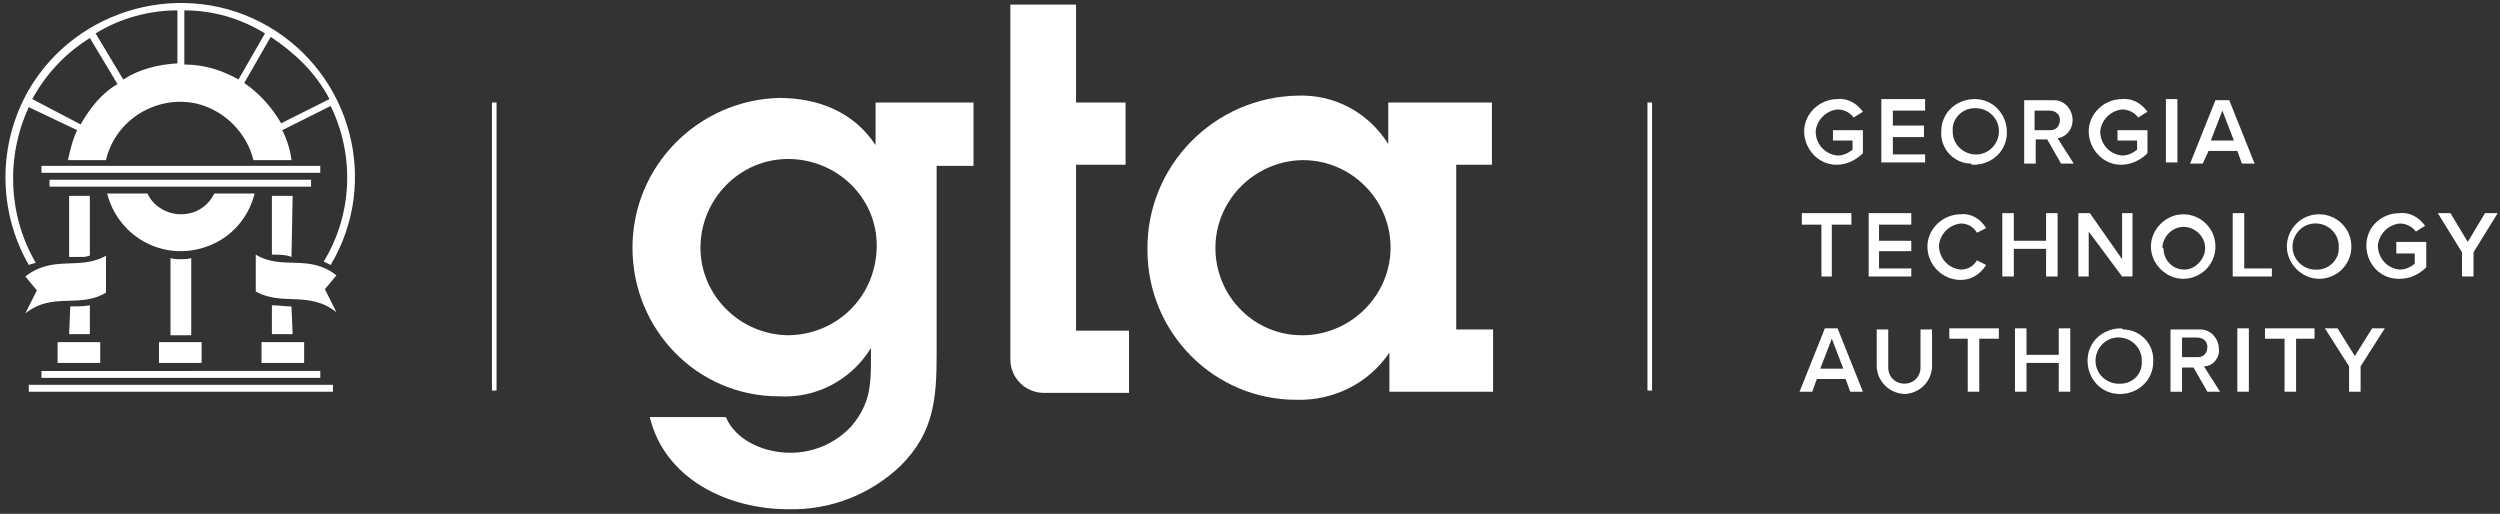 <?xml version="1.0" encoding="utf-8"?>
<!-- Generator: Adobe Illustrator 22.1.0, SVG Export Plug-In . SVG Version: 6.00 Build 0)  -->
<svg version="1.1" id="LOGOS" xmlns="http://www.w3.org/2000/svg" xmlns:xlink="http://www.w3.org/1999/xlink" x="0px" y="0px"
	 viewBox="0 0 217 44.6" style="enable-background:new 0 0 217 44.6;" xml:space="preserve">
<rect x="0" y="0" width="217" height="44.6" fill="#333333" stroke="none"/>
<style type="text/css">
	.st0{fill:#FFFFFF;}
</style>
<title>24_GTA_cobrand1_white</title>
<path class="st0" d="M93.4,28.6V14.3h4.3V8.9h-4.3V0.4h-5.7v8.5v5.4v16.9c0,1.6,1.3,2.9,2.9,2.9l0,0H98v-5.4H93.4z"/>
<path class="st0" d="M84.5,8.9H76v3.7c-1.9-2.9-5-4.1-8.4-4.1c-7,0.2-12.7,5.9-12.7,13s5.6,12.9,12.7,12.9c3.2,0.2,6.3-1.4,8-4.2v1
	c0,2.3-0.1,3.9-1.7,5.8c-1.4,1.5-3.3,2.3-5.3,2.3c-2.2,0-4.7-1-5.6-3.1h-6.6c1.3,5.4,6.8,8,12,8c3.7,0.1,7.2-1.3,9.8-3.8
	c2.9-2.9,3.1-5.9,3.1-9.7V14.4h3.2V8.9z M68.5,29.1c-4.2,0-7.7-3.4-7.7-7.6s3.4-7.7,7.6-7.7c4.2,0,7.7,3.3,7.7,7.5
	C76.1,25.6,72.8,29,68.5,29.1L68.5,29.1L68.5,29.1z"/>
<path class="st0" d="M126.4,28.6V14.3h3.1V8.9h-9v3.6c-1.7-2.7-4.6-4.3-7.8-4.2c-7.3,0.1-13.2,6.1-13.1,13.4c0,7.2,5.8,13,12.9,13
	c3.2,0.1,6.3-1.4,8.1-4.1V34h9v-5.4L126.4,28.6z M113,29.1c-4.1,0-7.4-3.3-7.5-7.4c-0.1-4.2,3.3-7.7,7.5-7.8c0,0,0,0,0.1,0
	c4.1,0,7.5,3.3,7.6,7.4c0.1,4.2-3.3,7.7-7.5,7.8C113.1,29.1,113.1,29.1,113,29.1L113,29.1z"/>
<path class="st0" d="M159.4,14.3c0.9,0,1.7-0.4,2.3-1v-2h-2.6v0.9h1.7V13c-0.4,0.3-0.8,0.5-1.3,0.5c-1.1-0.1-1.9-1-1.9-2.1
	c0.1-1,0.9-1.8,1.9-1.9c0.6,0,1.1,0.3,1.4,0.7l0.8-0.5c-0.5-0.7-1.3-1.2-2.2-1.1c-1.6,0-2.9,1.3-2.9,2.8S157.8,14.3,159.4,14.3
	C159.4,14.4,159.4,14.4,159.4,14.3L159.4,14.3z"/>
<polygon class="st0" points="167.1,13.4 164.3,13.4 164.3,11.9 167,11.9 167,10.9 164.3,10.9 164.3,9.6 167.1,9.6 167.1,8.6 
	163.3,8.6 163.3,14.1 167.1,14.1 "/>
<path class="st0" d="M171.3,14.3c1.6,0,2.9-1.2,2.9-2.8s-1.2-2.9-2.8-2.9s-2.9,1.2-2.9,2.8l0,0c-0.1,1.5,1.1,2.8,2.6,2.8
	C171.1,14.3,171.2,14.3,171.3,14.3z M171.3,9.4c1.1-0.1,2.1,0.7,2.2,1.8c0.1,1.1-0.7,2.1-1.8,2.2c-1.1,0.1-2.1-0.7-2.2-1.8
	c0-0.1,0-0.1,0-0.2c-0.1-1,0.7-1.9,1.7-2C171.2,9.4,171.2,9.4,171.3,9.4L171.3,9.4z"/>
<path class="st0" d="M179.9,10.4c0-0.9-0.7-1.7-1.6-1.7c-0.1,0-0.1,0-0.2,0h-2.4v5.5h1v-2.1h1l1.2,2.1h1.1l-1.4-2.2
	C179.3,11.9,179.9,11.3,179.9,10.4z M176.6,11.3V9.6h1.3c0.5,0,0.9,0.3,0.9,0.8s-0.3,0.9-0.8,0.9h-0.1H176.6z"/>
<path class="st0" d="M184.1,14.3c0.9,0,1.7-0.4,2.3-1v-2h-2.6v0.9h1.7V13c-0.4,0.3-0.8,0.5-1.3,0.5c-1.1-0.1-1.9-1-1.9-2.1
	c0.1-1,0.9-1.8,1.9-1.9c0.6,0,1.1,0.3,1.4,0.7l0.8-0.5c-0.5-0.7-1.3-1.2-2.2-1.1c-1.6,0-2.9,1.3-2.9,2.8S182.5,14.3,184.1,14.3
	C184.1,14.4,184.1,14.4,184.1,14.3L184.1,14.3z"/>
<rect x="188" y="8.6" class="st0" width="1" height="5.5"/>
<path class="st0" d="M191.7,13.1h2.5l0.4,1.1h1.1l-2.2-5.5h-1.2l-2.2,5.5h1.1L191.7,13.1z M192.9,9.6l1,2.6h-2L192.9,9.6z"/>
<polygon class="st0" points="158.1,24 159,24 159,19.5 160.7,19.5 160.7,18.5 156.4,18.5 156.4,19.5 158.1,19.5 "/>
<polygon class="st0" points="165.9,23.3 163.1,23.3 163.1,21.8 165.9,21.8 165.9,20.9 163.1,20.9 163.1,19.5 165.9,19.5 165.9,18.5 
	162.2,18.5 162.2,24 165.9,24 "/>
<path class="st0" d="M172.4,23l-0.8-0.4c-0.3,0.5-0.8,0.8-1.4,0.8c-1.1-0.1-1.9-1-1.9-2.1c0.1-1,0.9-1.8,1.9-1.9
	c0.6,0,1.1,0.3,1.4,0.8l0.8-0.4c-0.5-0.8-1.3-1.3-2.2-1.2c-1.6,0-2.9,1.3-2.9,2.8c0,1.6,1.3,2.9,2.9,2.9
	C171.1,24.3,171.9,23.8,172.4,23z"/>
<polygon class="st0" points="177.6,24 178.6,24 178.6,18.5 177.6,18.5 177.6,20.9 174.8,20.9 174.8,18.5 173.8,18.5 173.8,24 
	174.8,24 174.8,21.6 177.6,21.6 "/>
<polygon class="st0" points="181.3,20.1 184.2,24 185.1,24 185.1,18.5 184.2,18.5 184.2,22.5 181.4,18.5 180.4,18.5 180.4,24 
	181.3,24 "/>
<path class="st0" d="M192.3,21.4c0-1.6-1.3-2.8-2.8-2.8s-2.8,1.3-2.8,2.8s1.3,2.8,2.8,2.8S192.3,23,192.3,21.4
	C192.3,21.5,192.3,21.5,192.3,21.4z M187.7,21.4c0.1-1,1-1.8,2-1.7c1,0.1,1.8,1,1.7,2c-0.1,0.9-0.9,1.7-1.8,1.7
	c-1,0-1.8-0.8-1.8-1.8C187.7,21.5,187.7,21.5,187.7,21.4L187.7,21.4z"/>
<polygon class="st0" points="197.2,23.3 194.8,23.3 194.8,18.5 193.8,18.5 193.8,24 197.2,24 "/>
<path class="st0" d="M204.1,21.4c0-1.6-1.3-2.8-2.8-2.8c-1.6,0-2.8,1.3-2.8,2.8s1.3,2.8,2.8,2.8S204.1,23,204.1,21.4
	C204.1,21.5,204.1,21.5,204.1,21.4z M201.2,23.4c-1.1,0.1-2.1-0.7-2.2-1.8c-0.1-1.1,0.7-2.1,1.8-2.2s2.1,0.7,2.2,1.8
	c0,0.1,0,0.1,0,0.2c0.1,1-0.7,1.9-1.7,2C201.4,23.4,201.3,23.4,201.2,23.4L201.2,23.4z"/>
<path class="st0" d="M207.9,22h1.7v0.9c-0.4,0.3-0.8,0.5-1.3,0.5c-1.1-0.1-1.9-1-1.9-2.1c0.1-1,0.9-1.8,1.9-1.9
	c0.6,0,1.1,0.3,1.4,0.7l0.8-0.5c-0.5-0.7-1.3-1.2-2.2-1.1c-1.6,0-2.9,1.2-2.9,2.8s1.2,2.9,2.8,2.9h0.1c0.9,0,1.7-0.4,2.3-1V21H208
	V22H207.9z"/>
<polygon class="st0" points="215.7,18.5 214.2,21 212.7,18.5 211.6,18.5 213.7,21.9 213.7,24 214.7,24 214.7,21.9 216.8,18.5 "/>
<path class="st0" d="M158.4,28.5l-2.2,5.5h1.1l0.4-1.1h2.5l0.4,1.1h1.1l-2.2-5.5H158.4z M158,32l1-2.6l1,2.6H158z"/>
<path class="st0" d="M166.7,31.9c0,0.8-0.6,1.4-1.4,1.4s-1.4-0.6-1.4-1.4v-3.3h-1v3.3c0.1,1.3,1.2,2.3,2.5,2.3
	c1.2-0.1,2.2-1,2.3-2.3v-3.3h-1L166.7,31.9L166.7,31.9z"/>
<polygon class="st0" points="169.2,29.4 170.8,29.4 170.8,34 171.8,34 171.8,29.4 173.5,29.4 173.5,28.5 169.2,28.5 "/>
<polygon class="st0" points="178.7,30.8 175.9,30.8 175.9,28.5 174.9,28.5 174.9,34 175.9,34 175.9,31.5 178.7,31.5 178.7,34 
	179.7,34 179.7,28.5 178.7,28.5 "/>
<path class="st0" d="M184.1,28.5c-1.6,0-2.9,1.2-2.9,2.8s1.2,2.9,2.8,2.9s2.9-1.2,2.9-2.8l0,0c0.1-1.5-1.1-2.8-2.6-2.8
	C184.2,28.5,184.1,28.5,184.1,28.5z M184.1,33.3c-1.1,0.1-2.1-0.7-2.2-1.8c-0.1-1.1,0.7-2.1,1.8-2.2s2.1,0.7,2.2,1.8
	c0,0.1,0,0.1,0,0.2c0.1,1-0.6,1.9-1.7,2C184.2,33.3,184.1,33.3,184.1,33.3L184.1,33.3z"/>
<path class="st0" d="M192.6,30.3c0-0.9-0.7-1.7-1.6-1.7c-0.1,0-0.1,0-0.2,0h-2.4V34h1v-2.1h1l1.2,2.1h1.1l-1.4-2.2
	C192.1,31.8,192.7,31,192.6,30.3z M189.4,31v-1.7h1.3c0.5,0,0.9,0.3,0.9,0.8s-0.3,0.9-0.8,0.9h-0.1L189.4,31z"/>
<rect x="194.2" y="28.5" class="st0" width="1" height="5.5"/>
<polygon class="st0" points="196.6,29.4 198.3,29.4 198.3,34 199.3,34 199.3,29.4 200.9,29.4 200.9,28.5 196.6,28.5 "/>
<polygon class="st0" points="204.4,30.9 202.9,28.5 201.8,28.5 203.9,31.8 203.9,34 204.9,34 204.9,31.8 207,28.5 205.9,28.5 "/>
<rect x="143" y="8.9" class="st0" width="0.4" height="25"/>
<rect x="42.7" y="8.9" class="st0" width="0.4" height="25"/>
<path class="st0" d="M15.7,22.5c-0.3,0-0.6,0-0.9-0.1v6.7h1.8v-6.7C16.3,22.5,16,22.5,15.7,22.5L15.7,22.5z M25.3,26.6
	c-0.6,0-1.1-0.1-1.7-0.1V29h1.8L25.3,26.6L25.3,26.6z M25.3,22.3L25.3,22.3l0.1-5.3h-1.8v5.1C24.2,22.1,24.8,22.1,25.3,22.3
	L25.3,22.3z M6.1,26.6L6.1,26.6L6,29h1.8v-2.5C7.2,26.6,6.7,26.6,6.1,26.6L6.1,26.6z M9.2,25.4v-3.2c-2.3,1.3-4.6-0.1-7,1.8l1,1.2
	l-1,2C4.6,25.3,6.9,26.8,9.2,25.4L9.2,25.4z M22.2,22.1v3.2c2.3,1.3,4.6-0.1,7,1.8l-1-2l1-1.2C26.8,22,24.5,23.5,22.2,22.1
	L22.2,22.1z M7.8,3.3l2.4,4C8.8,8.1,7.8,9.4,7,10.8L2.8,8.6C4,6.4,5.7,4.6,7.8,3.3L7.8,3.3z M15.4,0.9v4.6c-1.7,0.1-3.3,0.5-4.7,1.4
	l-2.4-4C10.4,1.6,12.9,0.9,15.4,0.9L15.4,0.9z M16,0.9c2.5,0,4.9,0.7,7,2l-2.3,4c-1.4-0.8-3-1.3-4.7-1.3V0.9z M28.6,8.6l-4.2,2.1
	c-0.8-1.4-1.9-2.6-3.2-3.5l2.3-4C25.6,4.6,27.4,6.3,28.6,8.6L28.6,8.6z M3.1,22.8c-2.4-4.1-2.6-9.2-0.6-13.5l4.2,2
	c-0.4,0.8-0.6,1.7-0.8,2.6h3.3c0.8-3.5,4.4-5.7,7.9-4.9c2.4,0.6,4.3,2.5,4.9,4.9h3.3c-0.1-0.9-0.4-1.8-0.8-2.6l4.2-2.1
	c2.1,4.3,1.9,9.4-0.6,13.5c0.2,0.1,0.4,0.2,0.6,0.3c4.3-7.2,1.8-16.5-5.4-20.7S6.7,0.6,2.5,7.8c-2.7,4.7-2.7,10.5,0,15.2
	C2.7,22.9,2.9,22.9,3.1,22.8z M27,15.6H4.3v0.6H27V15.6z M27.8,14.4H3.6v0.6h24.2L27.8,14.4z M2.5,34h26.4v-0.6H2.5V34z M3.6,32.8
	h24.2v-0.6H3.6V32.8z M5,31.5h3.7v-1.8H5V31.5z M22.7,31.5h3.7v-1.8h-3.7V31.5z M13.8,31.5h3.7v-1.8h-3.7V31.5z M15.7,18.6
	c-1.2,0-2.4-0.7-2.9-1.8H9.3c0.9,3.5,4.4,5.7,8,4.8c2.4-0.6,4.2-2.4,4.8-4.8h-3.5C18,18,16.9,18.6,15.7,18.6L15.7,18.6z M6,22.3h0.3
	l0,0h0.2h0.1h0.2h0.1h0.2l0,0h0.2l0,0c0.2,0,0.3-0.1,0.5-0.1V17H6V22.3L6,22.3z"/>
</svg>
